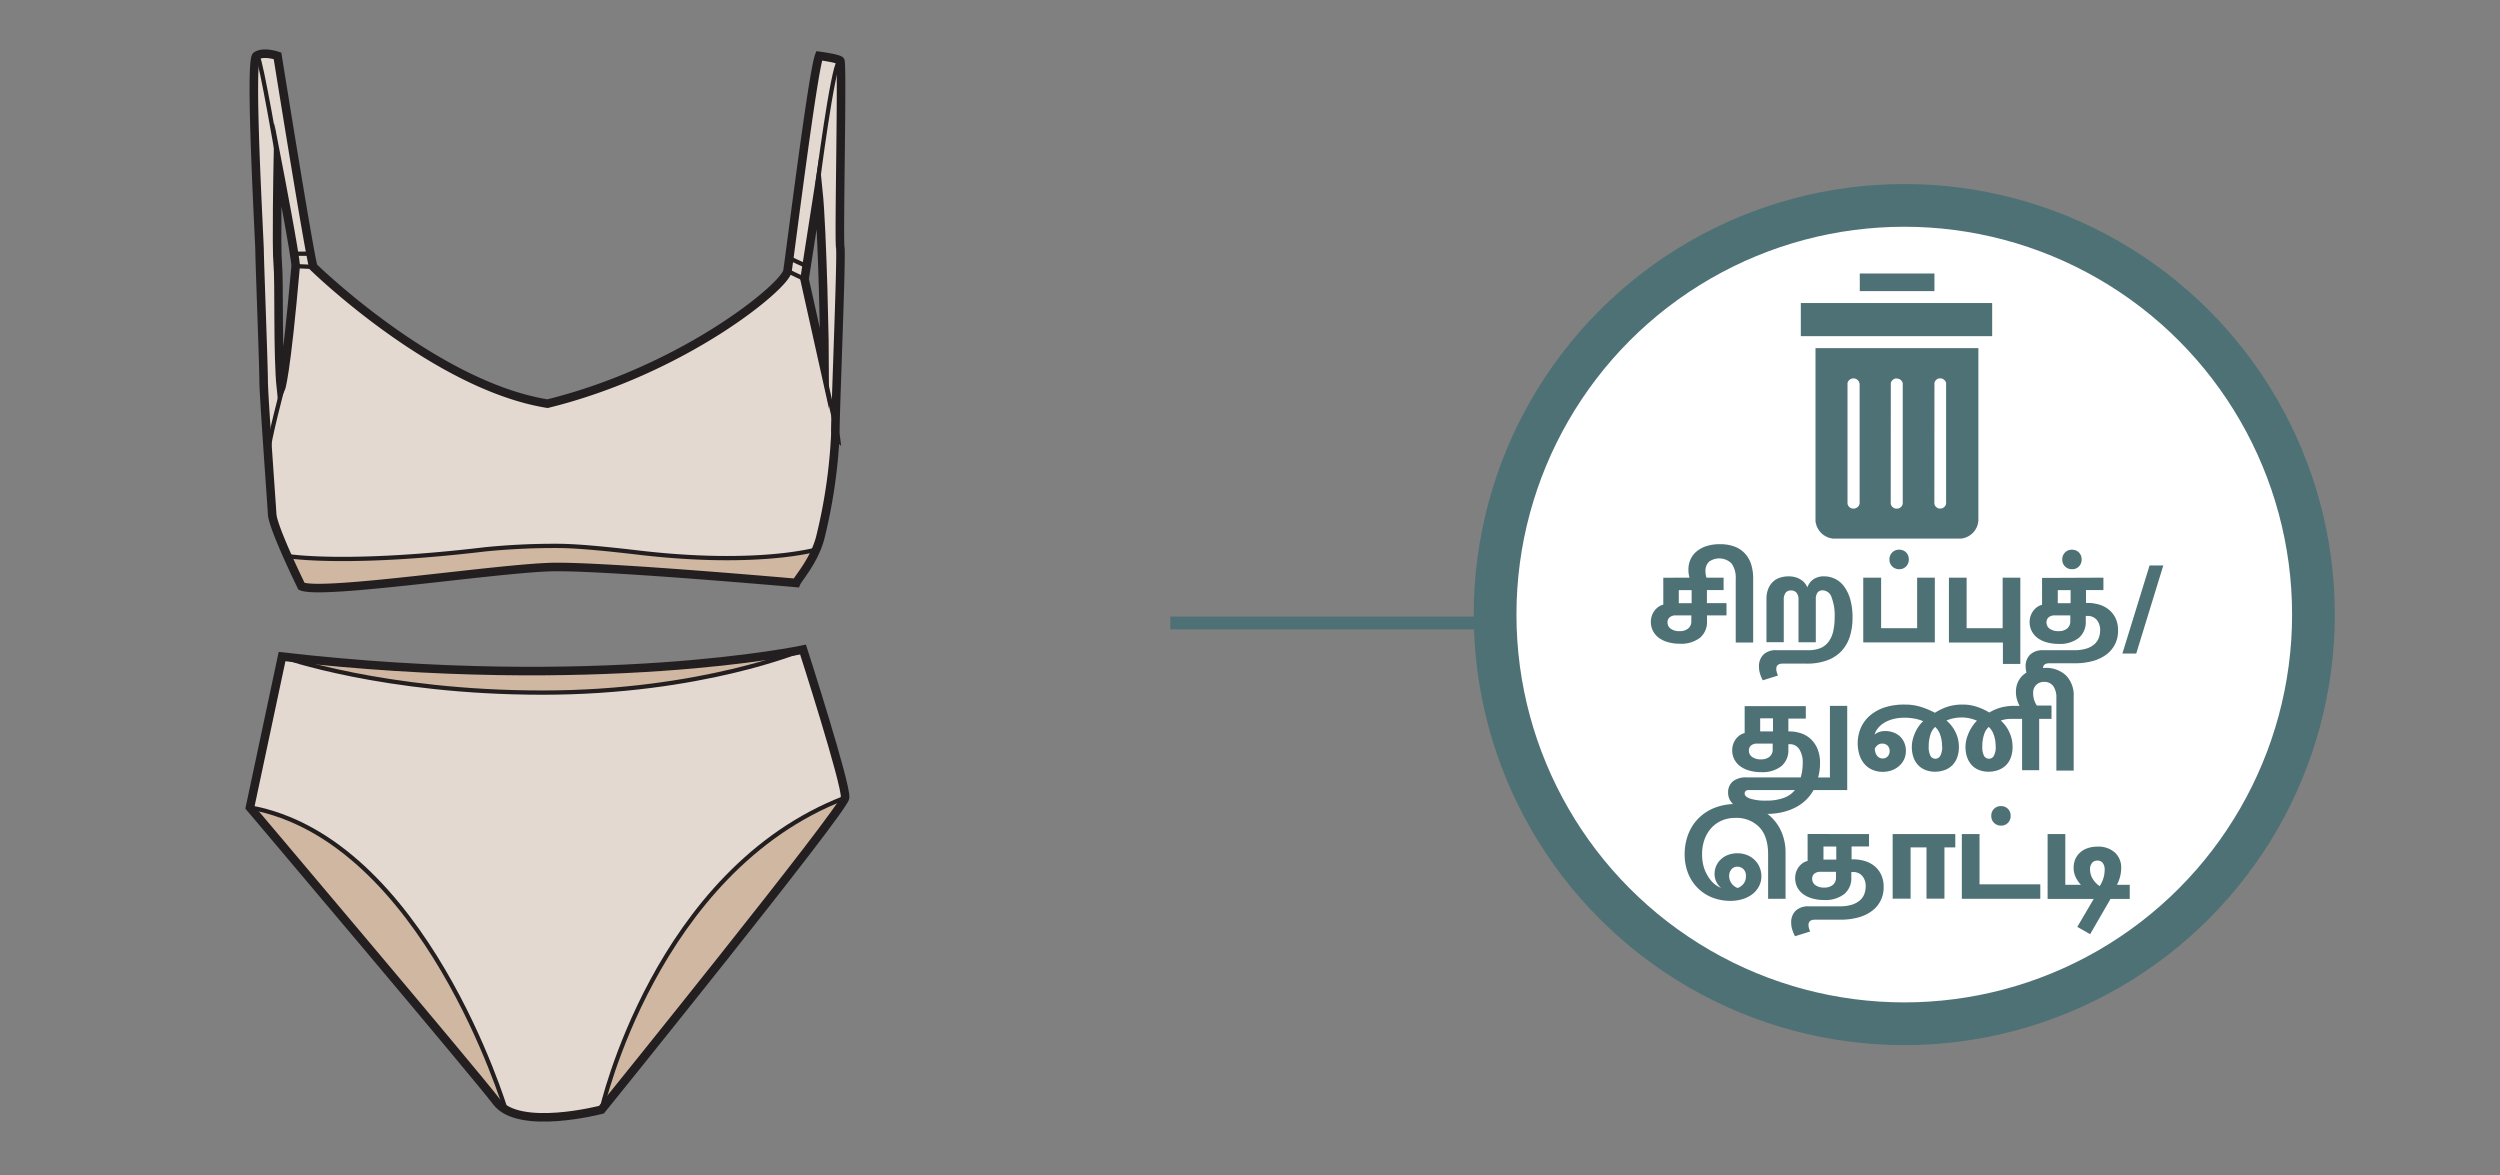 <svg xmlns="http://www.w3.org/2000/svg" xmlns:xlink="http://www.w3.org/1999/xlink" viewBox="0 0 585 275"><rect x="0" y="0" width="585" height="275" fill="#808080" stroke="none"/><defs><style>.cls-1{fill:#4e7175;}.cls-2{fill:#e4d9d0;}.cls-3{fill:#cfb7a2;}.cls-4,.cls-5,.cls-8{fill:none;}.cls-4,.cls-5{stroke:#231f20;}.cls-4,.cls-5,.cls-6,.cls-8{stroke-miterlimit:10;}.cls-4{stroke-width:2px;}.cls-6{fill:#fff;stroke-width:10px;}.cls-6,.cls-8{stroke:#4e7175;}.cls-7{clip-path:url(#clip-path);}.cls-8{stroke-width:3px;}</style><clipPath id="clip-path"><rect class="cls-1" x="421.39" y="70.92" width="44.76" height="7.74"/></clipPath></defs><title>3.whattodo 91</title><g id="B:_87-94" data-name="B: 87-94"><g id="_91_lingerie" data-name="91 lingerie"><path class="cls-2" d="M196.62,57.9c-.38-1.9.57-43.13,0-43.7s-4.94-1.14-4.94-1.14c-1.52,4-6.84,46.74-7.41,50.35s-24.23,23.18-56.16,31c-26.46-4.23-54.79-32-54.79-32-.89-2.6-8.36-49.4-8.36-49.4s-3.23-1.13-4.94,0,.76,43.51.76,45.6.95,27,.95,30.4,1.81,28.06,2,31.29,6.86,16.84,6.86,16.84c4.75,2.09,46.42-4.32,59-4.51s56.77,3.73,56.77,3.73c.47-1.14,4.08-5,5.57-10.41a124.52,124.52,0,0,0,3.59-24.4C195.29,100.08,197,59.8,196.62,57.9ZM69.14,62.27c-2.28,26-3.44,28.59-3.44,28.59-.82-7.72-.36-25.17-.74-29s0-23.56,0-23.56S69.29,60.56,69.14,62.27Zm119.12,3,3.23-20.71c1,9.69,1.52,37.68,1.52,42Z"/><path class="cls-2" d="M66,153.64s-6.21,29.09-7.51,35.3c0,0,52.51,62.06,57.74,68.92s24.52,1.8,24.52,1.8,56.63-70.07,57-73S187.91,152,187.91,152,140.2,162.14,66,153.64Z"/><path class="cls-3" d="M67.29,130.12s13.67,2.3,46.26-1.58a164.41,164.41,0,0,1,17-.8c5.17,0,14.06,1,19.65,1.66,27.26,3.1,40.72-.79,40.72-.79s-3.36,7.92-4.65,7.8-39.32-3.73-56.77-3.73-50.59,6.71-58.32,4.7Z"/><path class="cls-3" d="M140.76,259.66s12.52-55.93,57-73Z"/><path class="cls-3" d="M58.5,188.94c40.77,7.35,59.83,70.72,59.83,70.72Z"/><path class="cls-3" d="M66,153.64s23.72,8.43,60.93,8.43,61-10.06,61-10.06S127.94,161.93,66,153.64Z"/><path class="cls-4" d="M73.32,62.46s28.33,27.74,54.79,32C160,86.59,183.7,67,184.27,63.41s5.89-46.36,7.41-50.34c0,0,4.37.57,4.94,1.13s-.38,41.8,0,43.7-1.33,42.18-1.14,43.7a124.52,124.52,0,0,1-3.59,24.4c-1.49,5.4-5.1,9.27-5.57,10.41,0,0-44.23-3.92-56.77-3.73s-54.21,6.6-59,4.51c0,0-6.67-13.61-6.86-16.84s-2-27.87-2-31.29-.95-28.31-.95-30.4S58.31,14.2,60,13.07s4.94,0,4.94,0S72.43,59.86,73.32,62.46Z"/><path class="cls-4" d="M65,38.33s-.38,19.76,0,23.56-.08,21.25.74,29c0,0,1.16-2.55,3.44-28.59C69.29,60.56,65,38.33,65,38.33Z"/><path class="cls-4" d="M191.49,44.6l-3.23,20.71L193,86.59C193,82.28,192.48,54.29,191.49,44.6Z"/><path class="cls-5" d="M67.29,130.12s13.67,2.3,46.26-1.58a164.41,164.41,0,0,1,17-.8c5.17,0,14.06,1,19.65,1.66,27.26,3.1,40.72-.79,40.72-.79"/><path class="cls-5" d="M66.28,90.2S62.6,104,62.75,106.13"/><line class="cls-5" x1="193.25" y1="89.37" x2="195.5" y2="99.48"/><path class="cls-5" d="M191.31,43s3.45-27,5.07-28.76"/><path class="cls-5" d="M65.19,38.06S61,13.64,60.3,13.35"/><path class="cls-4" d="M66,153.64s-6.21,29.09-7.51,35.3c0,0,52.51,62.06,57.74,68.92s24.52,1.8,24.52,1.8,56.63-70.07,57-73S187.91,152,187.91,152,140.2,162.14,66,153.64Z"/><path class="cls-5" d="M140.76,259.66s12.52-55.93,57-73"/><path class="cls-5" d="M118.33,259.66S99.27,196.29,58.5,188.94"/><path class="cls-5" d="M66,153.64s23.72,8.43,60.93,8.43,61-10.06,61-10.06"/><line class="cls-5" x1="69.14" y1="62.27" x2="73.32" y2="62.46"/><line class="cls-5" x1="68.95" y1="59.37" x2="72.63" y2="59.37"/><line class="cls-5" x1="184.27" y1="63.41" x2="188.26" y2="65.31"/><line class="cls-5" x1="188.73" y1="62.27" x2="184.27" y2="60.22"/></g><circle class="cls-6" cx="445.6" cy="143.81" r="95.75"/><path class="cls-1" d="M435.19,64h17.47v4.12H435.19Z"/><path class="cls-1" d="M424.83,121.47c0,.15,0,.3,0,.45s0,.3.07.45.07.29.11.43a3.12,3.12,0,0,0,.15.43,3.73,3.73,0,0,0,.2.4,4,4,0,0,0,.23.39,4.22,4.22,0,0,0,.27.36,4.69,4.69,0,0,0,.63.63,4.22,4.22,0,0,0,.36.27,4,4,0,0,0,.39.23l.4.2c.14.05.28.11.43.15l.43.11.45.07.45,0h29l.45,0,.44-.07.44-.11.42-.15.41-.2a3,3,0,0,0,.38-.23,4.22,4.22,0,0,0,.36-.27q.17-.14.33-.3t.3-.33l.27-.36c.08-.13.15-.26.22-.39a3,3,0,0,0,.19-.41,3.52,3.52,0,0,0,.15-.42,3.15,3.15,0,0,0,.11-.44c0-.14.05-.29.07-.44s0-.3,0-.45v-40H424.83Zm27.83-31.59a1.22,1.22,0,0,1,0-.26.73.73,0,0,1,.08-.25,1.08,1.08,0,0,1,.12-.24,1.63,1.63,0,0,1,.17-.2.87.87,0,0,1,.21-.17,1,1,0,0,1,.23-.13,1.21,1.21,0,0,1,.25-.08,1.24,1.24,0,0,1,.27,0,1.23,1.23,0,0,1,.27,0l.26.07.25.13a1.18,1.18,0,0,1,.22.17,1.63,1.63,0,0,1,.17.2,1.49,1.49,0,0,1,.14.24,1.34,1.34,0,0,1,.09.26,1.24,1.24,0,0,1,0,.27v27.69a2.64,2.64,0,0,1,0,.28,2.76,2.76,0,0,1-.08.27,1.23,1.23,0,0,1-.14.25,1.09,1.09,0,0,1-.39.39,1.23,1.23,0,0,1-.25.14l-.27.08a1.32,1.32,0,0,1-.28,0,1.24,1.24,0,0,1-.27,0,1.14,1.14,0,0,1-.26-.09,1.36,1.36,0,0,1-.24-.13l-.21-.18a1.84,1.84,0,0,1-.17-.22,1.31,1.31,0,0,1-.19-.51.82.82,0,0,1,0-.27Zm-10.21,0a2.34,2.34,0,0,1,0-.26,2.77,2.77,0,0,1,.1-.26,1,1,0,0,1,.13-.23l.18-.2a1.84,1.84,0,0,1,.22-.17l.24-.12a1.11,1.11,0,0,1,.26-.07,1.15,1.15,0,0,1,.26,0,1.78,1.78,0,0,1,.53.1l.24.12a1.84,1.84,0,0,1,.22.17l.18.2a1,1,0,0,1,.13.23,2.77,2.77,0,0,1,.1.26,2.34,2.34,0,0,1,0,.26v27.69a1.33,1.33,0,0,1,0,.28,1.38,1.38,0,0,1-.08.27c0,.08-.08.17-.13.25a1.18,1.18,0,0,1-.18.21,1.24,1.24,0,0,1-.22.18,1.19,1.19,0,0,1-.25.13,1.14,1.14,0,0,1-.26.09l-.28,0-.28,0a1.07,1.07,0,0,1-.27-.09,1.19,1.19,0,0,1-.25-.13,1.24,1.24,0,0,1-.22-.18,1.18,1.18,0,0,1-.18-.21c-.05-.08-.09-.17-.13-.25a1.38,1.38,0,0,1-.08-.27,1.33,1.33,0,0,1,0-.28Zm-10.13,0a1.17,1.17,0,0,1,0-.26,1.34,1.34,0,0,1,.09-.26,1.76,1.76,0,0,1,.14-.23,1.12,1.12,0,0,1,.18-.2l.21-.17.24-.12a1.25,1.25,0,0,1,.26-.07,1.23,1.23,0,0,1,.54,0,1.11,1.11,0,0,1,.26.07l.24.12a1.2,1.2,0,0,1,.21.17,1.12,1.12,0,0,1,.18.2,1.09,1.09,0,0,1,.14.23,1.34,1.34,0,0,1,.09.26,1.19,1.19,0,0,1,.05.26v27.69a1.33,1.33,0,0,1,0,.28,2.76,2.76,0,0,1-.08.27,1.22,1.22,0,0,1-.31.46,1.63,1.63,0,0,1-.47.32L434,119a1.27,1.27,0,0,1-.28,0,1.33,1.33,0,0,1-.28,0l-.27-.08a1.57,1.57,0,0,1-.25-.14,1.18,1.18,0,0,1-.21-.18.91.91,0,0,1-.18-.21,1.19,1.19,0,0,1-.13-.25.92.92,0,0,1-.08-.27,1.33,1.33,0,0,1,0-.28Z"/><rect class="cls-1" x="421.39" y="70.92" width="44.76" height="7.74"/><g class="cls-7"><path class="cls-1" d="M454,71H421.44V78.6h44.89V71Z"/></g><line class="cls-8" x1="273.84" y1="145.78" x2="349.84" y2="145.78"/></g><g id="all_text" data-name="all text"><path class="cls-1" d="M395.33,135.17a7.19,7.19,0,0,1-.24-1.86,5.74,5.74,0,0,1,.51-2.45,5.31,5.31,0,0,1,1.46-1.87,6.86,6.86,0,0,1,2.31-1.22,10.08,10.08,0,0,1,3.07-.43,9.56,9.56,0,0,1,3.41.55,6.43,6.43,0,0,1,2.43,1.59,6.71,6.71,0,0,1,1.47,2.52,10.58,10.58,0,0,1,.49,3.35v15h-4.08V135.47a5.84,5.84,0,0,0-.93-3.57,4.09,4.09,0,0,0-5.34-.44,2.92,2.92,0,0,0-.81,2.18,4.81,4.81,0,0,0,.24,1.53h4v2.91h-3.9v3.06H404V144h-4.56v1.35a4.82,4.82,0,0,1-1.63,3.88,7.2,7.2,0,0,1-4.79,1.4,9.58,9.58,0,0,1-2.7-.36,6.61,6.61,0,0,1-2.13-1,4.71,4.71,0,0,1-1.39-1.63,4.58,4.58,0,0,1-.5-2.13,4.39,4.39,0,0,1,.92-2.7,4,4,0,0,1,.93-.86,3.17,3.17,0,0,1,1.06-.46v-6.3ZM392.15,144a2.15,2.15,0,0,0-1.42.43,1.5,1.5,0,0,0-.53,1.22,1.77,1.77,0,0,0,.75,1.47,3.4,3.4,0,0,0,2.1.57,3,3,0,0,0,2-.63,2.12,2.12,0,0,0,.72-1.68V144Zm.69-2.85h3v-3.06h-3Z"/><path class="cls-1" d="M418.55,134.87a5.61,5.61,0,0,1,1.64.22,4.81,4.81,0,0,1,1.27.59,3.75,3.75,0,0,1,.9.82,4.51,4.51,0,0,1,.57.95,3.73,3.73,0,0,1,1.31-1.82,4.12,4.12,0,0,1,2.62-.76,5.7,5.7,0,0,1,4.64,2.34,9.27,9.27,0,0,1,1.45,3,15.23,15.23,0,0,1,.54,4.31,14.12,14.12,0,0,1-.67,4.54,8.88,8.88,0,0,1-2,3.38,8.76,8.76,0,0,1-3.35,2.11,13.6,13.6,0,0,1-4.68.74h-5.67q-1.47,0-1.47,1.26a2.69,2.69,0,0,0,.11.73,6.42,6.42,0,0,0,.28.8l-3.54,1.11a7.73,7.73,0,0,1-.63-1.47,5.46,5.46,0,0,1-.27-1.68,3.83,3.83,0,0,1,1.08-2.9,4.2,4.2,0,0,1,3-1h7.44a7.15,7.15,0,0,0,3-.54A4.68,4.68,0,0,0,428,150a6.53,6.53,0,0,0,1-2.41,14.65,14.65,0,0,0,.31-3.18,11.88,11.88,0,0,0-.72-4.64,2.27,2.27,0,0,0-2.07-1.63,1.41,1.41,0,0,0-1.23.54,2.47,2.47,0,0,0-.39,1.47v10.14h-4.05V140.24a2.35,2.35,0,0,0-.45-1.52,1.6,1.6,0,0,0-1.32-.55,1.45,1.45,0,0,0-1.27.57,2.59,2.59,0,0,0-.41,1.53v10h-4.05V140.24a6.46,6.46,0,0,1,.42-2.46,4.61,4.61,0,0,1,1.13-1.67,4.36,4.36,0,0,1,1.63-.94A6.41,6.41,0,0,1,418.55,134.87Z"/><path class="cls-1" d="M440.18,135.17V147h8.43V135.17h4.14v15.15H436V135.17Zm4.2-6.54a2.2,2.2,0,0,1,1.65.64,2.26,2.26,0,0,1,.63,1.64,2.23,2.23,0,0,1-.63,1.63,2.13,2.13,0,0,1-1.59.65,2.25,2.25,0,0,1-1.66-.65,2.21,2.21,0,0,1-.65-1.63,2.23,2.23,0,0,1,.65-1.64A2.16,2.16,0,0,1,444.38,128.63Z"/><path class="cls-1" d="M460.19,135.17V147h8.43V135.17h4.14v20.19h-4.08v-5H456.05V135.17Z"/><path class="cls-1" d="M492.2,135.17v2.91h-4.08v3h.36a9.7,9.7,0,0,1,2.54.34,6.68,6.68,0,0,1,2.29,1.11,5.81,5.81,0,0,1,1.67,2,6.51,6.51,0,0,1,.64,3,6.76,6.76,0,0,1-2.91,5.76,9.62,9.62,0,0,1-3.19,1.44,15.79,15.79,0,0,1-4,.48h-6q-1.47,0-1.47,1.23a2.69,2.69,0,0,0,.11.73,6.42,6.42,0,0,0,.28.8l-3.54,1.11a7.73,7.73,0,0,1-.63-1.47A5.46,5.46,0,0,1,474,156a3.73,3.73,0,0,1,1.08-2.85,4.24,4.24,0,0,1,3-1h7.26a9.55,9.55,0,0,0,2.81-.36,5.28,5.28,0,0,0,1.89-1,3.69,3.69,0,0,0,1.06-1.49,5,5,0,0,0,.33-1.81,3.65,3.65,0,0,0-.78-2.43,2.74,2.74,0,0,0-2.22-.93h-.36v1.26a4.82,4.82,0,0,1-1.63,3.88,7.2,7.2,0,0,1-4.79,1.4,9.58,9.58,0,0,1-2.7-.36,6.61,6.61,0,0,1-2.13-1,4.71,4.71,0,0,1-1.39-1.63,4.58,4.58,0,0,1-.5-2.13,4.39,4.39,0,0,1,.92-2.7,4,4,0,0,1,.93-.86,3.17,3.17,0,0,1,1.06-.46v-6.3ZM480.83,144a2.15,2.15,0,0,0-1.42.43,1.5,1.5,0,0,0-.53,1.22,1.77,1.77,0,0,0,.75,1.47,3.4,3.4,0,0,0,2.1.57,3,3,0,0,0,2-.63,2.12,2.12,0,0,0,.72-1.68V144Zm.69-2.85h3v-3.06h-3Zm3.3-12.51a2.2,2.2,0,0,1,1.65.64,2.26,2.26,0,0,1,.63,1.64,2.23,2.23,0,0,1-.63,1.63,2.13,2.13,0,0,1-1.59.65,2.25,2.25,0,0,1-1.66-.65,2.21,2.21,0,0,1-.65-1.63,2.23,2.23,0,0,1,.65-1.64A2.16,2.16,0,0,1,484.82,128.63Z"/><path class="cls-1" d="M506.21,132.32l-6.33,20.61h-3.24L503,132.32Z"/><path class="cls-1" d="M432.25,165.17v19.71h-7.89a9.81,9.81,0,0,1-1.73,2.28,10.2,10.2,0,0,1-2.43,1.75,13.08,13.08,0,0,1-3.12,1.14,16.55,16.55,0,0,1-3.79.41,17.2,17.2,0,0,1-3.66-.36,10.45,10.45,0,0,1-2.82-1,5.14,5.14,0,0,1-1.8-1.56,3.48,3.48,0,0,1-.63-2,3.32,3.32,0,0,1,1.11-2.7,4.88,4.88,0,0,1,3.21-.93h12.66a9.63,9.63,0,0,0,.36-1.62,13.39,13.39,0,0,0,.12-1.83,5.55,5.55,0,0,0-.8-3.12,2.58,2.58,0,0,0-2.29-1.2h-.27v1.26a4.82,4.82,0,0,1-1.64,3.88,7.18,7.18,0,0,1-4.78,1.4,9.58,9.58,0,0,1-2.7-.36,6.61,6.61,0,0,1-2.13-1,4.74,4.74,0,0,1-1.4-1.63,4.58,4.58,0,0,1-.49-2.13,4.3,4.3,0,0,1,.91-2.7,4,4,0,0,1,.93-.86,3.21,3.21,0,0,1,1.07-.46v-6.3h14.31v2.91h-4.08v3h.27a8.6,8.6,0,0,1,2.53.39,6.27,6.27,0,0,1,2.3,1.27,6.6,6.6,0,0,1,1.66,2.31,8.39,8.39,0,0,1,.65,3.47,12.72,12.72,0,0,1-.45,3.33h2.76V165.17Zm-18.87,22.17a11.41,11.41,0,0,0,4-.63,6,6,0,0,0,2.63-1.83H409.21a1,1,0,0,0-.74.22.76.76,0,0,0-.22.56c0,.5.42.9,1.26,1.21A11.92,11.92,0,0,0,413.38,187.34ZM411.19,174a2.18,2.18,0,0,0-1.43.43,1.5,1.5,0,0,0-.52,1.22,1.77,1.77,0,0,0,.75,1.47,3.4,3.4,0,0,0,2.1.57,3,3,0,0,0,2-.63,2.12,2.12,0,0,0,.72-1.68V174Zm.69-2.85h3v-3.06h-3Z"/><path class="cls-1" d="M445.78,164.87a12.19,12.19,0,0,1,3.79.57,19.11,19.11,0,0,1,3.2,1.35,13.47,13.47,0,0,1,2.77-1.35,10.92,10.92,0,0,1,3.71-.57,10.34,10.34,0,0,1,3.49.57,13.84,13.84,0,0,1,2.75,1.29,11.24,11.24,0,0,1,2.58-1.13,11.91,11.91,0,0,1,3.42-.43h1.08a8.38,8.38,0,0,1-.6-1.5,6.21,6.21,0,0,1-.24-1.77,5.43,5.43,0,0,1,.46-2.28,5,5,0,0,1,1.35-1.77,6.24,6.24,0,0,1,2.13-1.16,9,9,0,0,1,2.78-.4,6.82,6.82,0,0,1,5,1.77,6.58,6.58,0,0,1,1.79,4.89v17.37h-4.05v-17a4.54,4.54,0,0,0-.72-2.76,2.53,2.53,0,0,0-2.16-1,2.63,2.63,0,0,0-1.8.66,2.58,2.58,0,0,0-.75,2,5,5,0,0,0,.87,2.88h3.42v3.12h-2.88v12h-4v-12h-2.58a7.19,7.19,0,0,0-2.4.39,8.15,8.15,0,0,1,2,2.73,8,8,0,0,1,.75,3.42,7,7,0,0,1-.42,2.53,4.93,4.93,0,0,1-1.17,1.82,5,5,0,0,1-1.79,1.09,6.58,6.58,0,0,1-2.26.38,6.05,6.05,0,0,1-2.16-.38,4.56,4.56,0,0,1-1.7-1.11,5.22,5.22,0,0,1-1.11-1.83,7.17,7.17,0,0,1-.4-2.5,6.92,6.92,0,0,1,.22-1.74,9.91,9.91,0,0,1,1.46-3.18,8.79,8.79,0,0,1,1-1.2,10.33,10.33,0,0,0-1.68-.54,8.16,8.16,0,0,0-1.86-.21,9.62,9.62,0,0,0-1.92.19,7.72,7.72,0,0,0-1.68.53,8,8,0,0,1,2.11,2.7,7.73,7.73,0,0,1,.8,3.45,7,7,0,0,1-.42,2.53,5,5,0,0,1-1.16,1.82,4.84,4.84,0,0,1-1.77,1.09,6.58,6.58,0,0,1-2.26.38,6.05,6.05,0,0,1-2.16-.38,4.68,4.68,0,0,1-1.71-1.11,5.11,5.11,0,0,1-1.13-1.83,7.17,7.17,0,0,1-.4-2.5,6.92,6.92,0,0,1,.22-1.74,10.32,10.32,0,0,1,.59-1.67,8.21,8.21,0,0,1,.84-1.45,7.12,7.12,0,0,1,1-1.14,9.22,9.22,0,0,0-1.95-.59,12.72,12.72,0,0,0-2.46-.22,10.35,10.35,0,0,0-2.48.28,8,8,0,0,0-2.07.81,5.76,5.76,0,0,0-1.53,1.25,4.46,4.46,0,0,0-.88,1.59,3.85,3.85,0,0,1,2.52-.81,5.38,5.38,0,0,1,1.9.33,4.55,4.55,0,0,1,1.53.93,4.32,4.32,0,0,1,1,1.45,4.72,4.72,0,0,1,.38,1.91,4.59,4.59,0,0,1-1.61,3.57,5.26,5.26,0,0,1-1.72,1,6.25,6.25,0,0,1-2.07.35,6.14,6.14,0,0,1-2.42-.47,5,5,0,0,1-1.86-1.35,6.28,6.28,0,0,1-1.18-2.11,9.25,9.25,0,0,1,.39-6.54,8.31,8.31,0,0,1,2.26-2.87,10.27,10.27,0,0,1,3.48-1.81A15,15,0,0,1,445.78,164.87ZM440.44,174a1.66,1.66,0,0,0-1,.3,2.59,2.59,0,0,0-.72.81,2.75,2.75,0,0,0,.49,1.72,1.67,1.67,0,0,0,1.4.65,1.49,1.49,0,0,0,1.09-.47,1.71,1.71,0,0,0,.47-1.27,1.66,1.66,0,0,0-.5-1.29A1.77,1.77,0,0,0,440.44,174Zm14,.66a7.89,7.89,0,0,0-.45-2.75,4.18,4.18,0,0,0-1.17-1.81,4,4,0,0,0-1.1,1.81,8.69,8.69,0,0,0-.4,2.75,4.47,4.47,0,0,0,.4,2.2,1.31,1.31,0,0,0,1.19.68,1.27,1.27,0,0,0,1.11-.68A4.33,4.33,0,0,0,454.48,174.68Zm12.54,0a7.89,7.89,0,0,0-.45-2.75,4.18,4.18,0,0,0-1.17-1.81,4,4,0,0,0-1.1,1.81,8.69,8.69,0,0,0-.4,2.75,4.47,4.47,0,0,0,.4,2.2,1.31,1.31,0,0,0,1.19.68,1.27,1.27,0,0,0,1.11-.68A4.33,4.33,0,0,0,467,174.68Z"/><path class="cls-1" d="M406.21,188.15a13.14,13.14,0,0,1,4.51.76,10.66,10.66,0,0,1,3.69,2.24,10.54,10.54,0,0,1,2.49,3.6,12.21,12.21,0,0,1,.92,4.86v10.71h-4.08V199.94q0-4.23-2.07-6.39a7.4,7.4,0,0,0-5.61-2.16,7.85,7.85,0,0,0-3.14.61,7.16,7.16,0,0,0-2.46,1.74,8,8,0,0,0-1.6,2.69,10,10,0,0,0-.57,3.45,10.9,10.9,0,0,0,.34,2.82,8.62,8.62,0,0,0,1,2.29A7.3,7.3,0,0,0,401,206.7a5.89,5.89,0,0,0,1.74,1.07,4.29,4.29,0,0,1-1.11-1.41,4.17,4.17,0,0,1-.42-1.89,4.58,4.58,0,0,1,.36-1.79,4.65,4.65,0,0,1,1.05-1.53,5.11,5.11,0,0,1,1.69-1.08,6,6,0,0,1,2.27-.4,5.93,5.93,0,0,1,2.17.39,5.41,5.41,0,0,1,1.77,1.11,5.18,5.18,0,0,1,1.2,1.71,5.39,5.39,0,0,1,.44,2.19,4.94,4.94,0,0,1-.56,2.32,5.52,5.52,0,0,1-1.51,1.82,7.22,7.22,0,0,1-2.28,1.17,9.45,9.45,0,0,1-2.88.42,11.3,11.3,0,0,1-4.34-.81A10,10,0,0,1,395,204.3a11.74,11.74,0,0,1-.79-4.39,13,13,0,0,1,.81-4.61,10.7,10.7,0,0,1,2.35-3.73,11.07,11.07,0,0,1,3.77-2.51A13.21,13.21,0,0,1,406.21,188.15ZM404.62,205a3,3,0,0,0,2,2.79,3,3,0,0,0,1.29-.9,2.65,2.65,0,0,0,.63-1.86,2.15,2.15,0,0,0-.6-1.68,2,2,0,0,0-1.38-.54,1.75,1.75,0,0,0-1.4.61A2.35,2.35,0,0,0,404.62,205Z"/><path class="cls-1" d="M437.35,195.17v2.91h-4.08v3h.36a9.63,9.63,0,0,1,2.53.34,6.73,6.73,0,0,1,2.3,1.11,5.78,5.78,0,0,1,1.66,2,6.51,6.51,0,0,1,.65,3,6.76,6.76,0,0,1-2.91,5.76,9.67,9.67,0,0,1-3.2,1.44,15.71,15.71,0,0,1-4,.48h-6q-1.47,0-1.47,1.23a2.67,2.67,0,0,0,.1.73,6.56,6.56,0,0,0,.29.8l-3.54,1.11a7.73,7.73,0,0,1-.63-1.47,5.46,5.46,0,0,1-.27-1.68,3.73,3.73,0,0,1,1.08-2.85,4.24,4.24,0,0,1,3-1h7.26a9.48,9.48,0,0,0,2.8-.36,5.28,5.28,0,0,0,1.89-1,3.71,3.71,0,0,0,1.07-1.49,5,5,0,0,0,.33-1.81,3.65,3.65,0,0,0-.78-2.43,2.74,2.74,0,0,0-2.22-.93h-.36v1.26a4.82,4.82,0,0,1-1.64,3.88,7.18,7.18,0,0,1-4.78,1.4,9.58,9.58,0,0,1-2.7-.36,6.61,6.61,0,0,1-2.13-1,4.74,4.74,0,0,1-1.4-1.63,4.58,4.58,0,0,1-.49-2.13,4.3,4.3,0,0,1,.91-2.7,4,4,0,0,1,.93-.86,3.21,3.21,0,0,1,1.07-.46v-6.3ZM426,204a2.18,2.18,0,0,0-1.43.43,1.5,1.5,0,0,0-.52,1.22,1.77,1.77,0,0,0,.75,1.47,3.4,3.4,0,0,0,2.1.57,3,3,0,0,0,2-.63,2.12,2.12,0,0,0,.72-1.68V204Zm.69-2.85h3v-3.06h-3Z"/><path class="cls-1" d="M457.54,195.17v3.12H455v12h-4.2v-12h-3.72v12h-4.2V195.17Z"/><path class="cls-1" d="M463.21,195.17v11.76h14.22v3.39H459.07V195.17Zm5-6.54a2.2,2.2,0,0,1,1.65.64,2.26,2.26,0,0,1,.63,1.64,2.23,2.23,0,0,1-.63,1.63,2.13,2.13,0,0,1-1.59.65,2.27,2.27,0,0,1-1.67-.65,2.2,2.2,0,0,1-.64-1.63,2.22,2.22,0,0,1,.64-1.64A2.19,2.19,0,0,1,468.22,188.63Z"/><path class="cls-1" d="M483.28,195.17v11.88h3.66a6.68,6.68,0,0,1-1.17-1.68,5,5,0,0,1-.54-2.34,5,5,0,0,1,.4-2,4.54,4.54,0,0,1,1.13-1.56,5.08,5.08,0,0,1,1.75-1,7,7,0,0,1,2.3-.36,5.79,5.79,0,0,1,4.05,1.36,4.77,4.77,0,0,1,1.5,3.71,8.54,8.54,0,0,1-1,3.87h3v3.3h-4.5l-4.77,8.25-3-1.71,3.84-6.54H479.14V195.17Zm7.5,6.21a1.51,1.51,0,0,0-1.26.57,2.3,2.3,0,0,0-.45,1.47,4.22,4.22,0,0,0,.64,2.25,5.29,5.29,0,0,0,1.61,1.68,6.4,6.4,0,0,0,.84-1.74,6.69,6.69,0,0,0,.33-2.07,2.51,2.51,0,0,0-.45-1.61A1.53,1.53,0,0,0,490.78,201.38Z"/></g></svg>